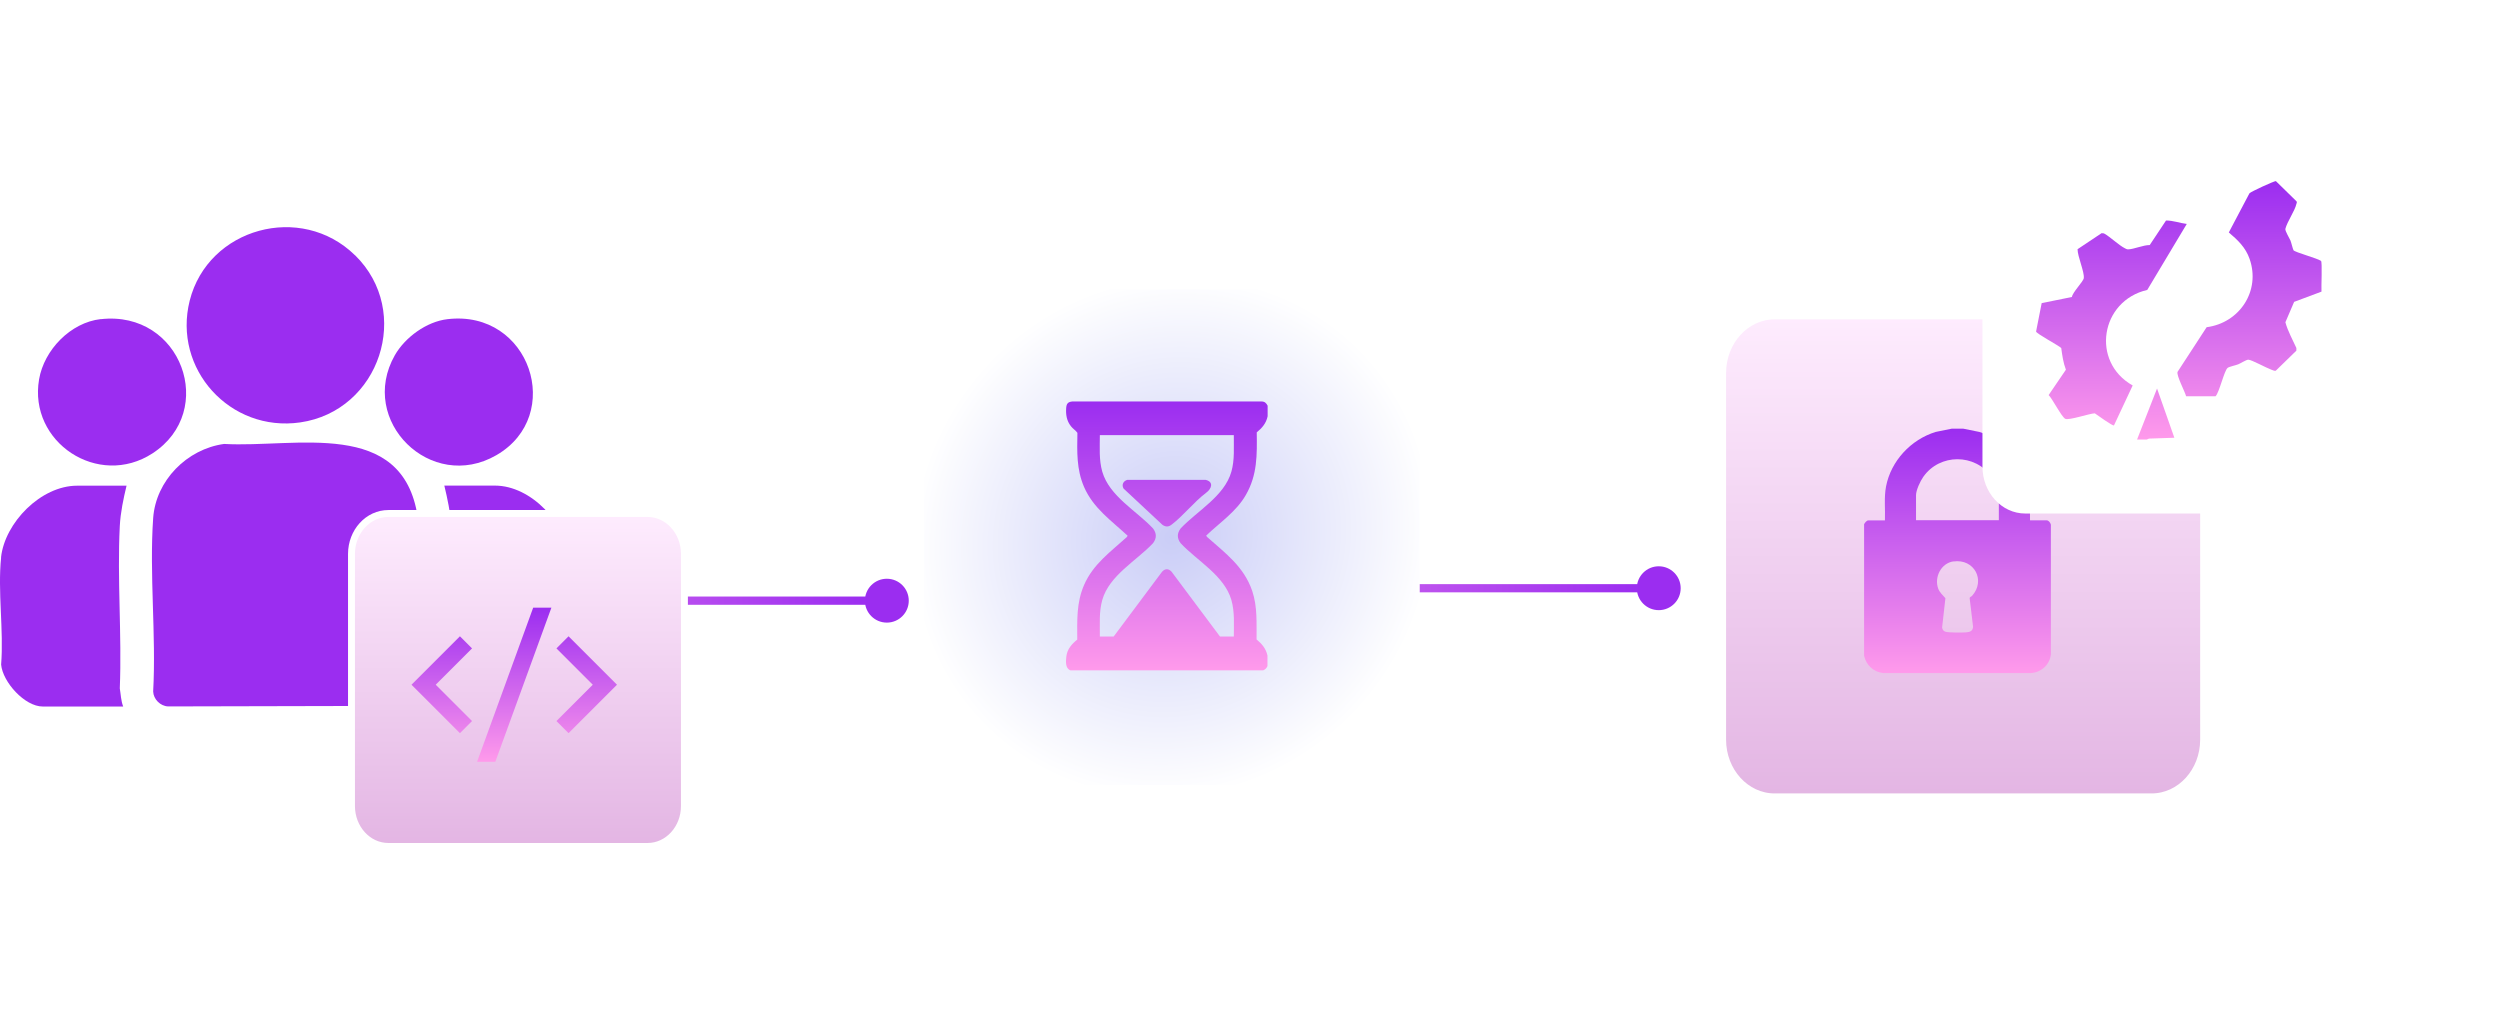 <svg width="247" height="101" viewBox="0 0 247 101" fill="none" xmlns="http://www.w3.org/2000/svg">
<g filter="url(#filter0_d_1306_20738)">
<path d="M212.573 31.054H175.339C172.412 31.054 170.039 33.657 170.039 36.868V73.074C170.039 76.285 172.412 78.888 175.339 78.888H212.573C215.5 78.888 217.873 76.285 217.873 73.074V36.868C217.873 33.657 215.5 31.054 212.573 31.054Z" fill="url(#paint0_linear_1306_20738)"/>
<path d="M212.573 31.054H175.339C172.412 31.054 170.039 33.657 170.039 36.868V73.074C170.039 76.285 172.412 78.888 175.339 78.888H212.573C215.5 78.888 217.873 76.285 217.873 73.074V36.868C217.873 33.657 215.5 31.054 212.573 31.054Z" stroke="white" stroke-width="0.994" stroke-miterlimit="10"/>
</g>
<path d="M193.979 42.355L195.554 42.675C198.02 43.431 199.982 45.547 200.457 48.05C200.665 49.147 200.527 50.291 200.566 51.407H202.22C202.409 51.407 202.676 51.747 202.627 51.951V64.632C202.528 65.632 201.745 66.389 200.725 66.496H186.024C185.063 66.369 184.39 65.71 184.172 64.797V51.795C184.231 51.669 184.429 51.417 184.578 51.417H186.232C186.272 50.301 186.133 49.156 186.341 48.06C186.827 45.547 188.788 43.431 191.245 42.675L192.82 42.355H193.969H193.979ZM197.485 51.398V48.923C197.485 48.438 197.059 47.536 196.772 47.119C195.148 44.79 191.641 44.79 190.016 47.119C189.729 47.526 189.303 48.428 189.303 48.923V51.398H197.476H197.485ZM193.008 55.463C191.77 55.638 191.086 57.035 191.492 58.151C191.641 58.558 191.948 58.791 192.206 59.102L191.879 62.013C191.928 62.207 191.998 62.343 192.196 62.41C192.503 62.517 193.87 62.508 194.246 62.478C194.623 62.449 194.9 62.362 194.94 61.935L194.603 59.111C194.603 58.976 194.771 58.947 194.841 58.869C196.208 57.346 195.058 55.182 193.008 55.473V55.463Z" fill="url(#paint1_linear_1306_20738)"/>
<g filter="url(#filter1_d_1306_20738)">
<path d="M229.774 12.604H200.093C197.759 12.604 195.867 14.68 195.867 17.239V46.102C195.867 48.661 197.759 50.736 200.093 50.736H229.774C232.107 50.736 233.999 48.661 233.999 46.102V17.239C233.999 14.68 232.107 12.604 229.774 12.604Z" fill="white"/>
</g>
<path d="M211.142 43.425L213.116 38.385L214.826 43.249L212.32 43.334L212.103 43.425H211.142Z" fill="url(#paint2_linear_1306_20738)"/>
<path d="M226.587 24.72C226.777 24.942 228.915 25.502 229.316 25.776C229.454 25.881 229.329 28.417 229.362 28.814L226.659 29.825L225.797 31.84C226.034 32.72 226.508 33.548 226.882 34.382V34.643L224.843 36.631C224.699 36.664 224.521 36.56 224.383 36.514C223.916 36.351 222.469 35.549 222.133 35.536C221.936 35.536 221.384 35.895 221.14 35.992C220.884 36.097 220.259 36.221 220.094 36.344C219.752 36.599 219.285 38.737 218.897 39.154H215.99C215.865 38.678 215.023 37.107 215.141 36.742L218.016 32.328C221.285 31.898 223.357 28.73 222.265 25.594C221.87 24.453 221.107 23.729 220.206 22.966L222.245 19.1C222.39 18.931 224.718 17.868 224.857 17.894L226.889 19.883C226.961 19.974 226.915 20.046 226.889 20.137C226.718 20.873 225.995 21.845 225.791 22.621C225.777 22.855 226.179 23.494 226.297 23.762C226.376 23.951 226.54 24.648 226.6 24.72H226.587Z" fill="url(#paint3_linear_1306_20738)"/>
<path d="M216.049 22.132L212.149 28.645C207.525 29.714 206.551 35.745 210.708 38.085L208.86 42.03C208.741 42.121 207.202 40.993 206.966 40.837C206.426 40.856 204.4 41.56 204.045 41.378C203.69 41.195 202.776 39.402 202.407 39.031L204.111 36.527C203.848 35.836 203.749 35.106 203.65 34.382C203.335 34.102 201.217 32.974 201.164 32.759L201.717 29.949L204.703 29.343C204.775 28.86 205.854 27.797 205.88 27.471C205.939 26.826 205.268 25.359 205.262 24.622L207.636 23.038L207.867 23.058C208.544 23.436 209.307 24.212 209.965 24.544C210.09 24.603 210.142 24.642 210.294 24.635C210.84 24.616 211.767 24.205 212.392 24.212L214.004 21.786C214.694 21.78 215.365 22.041 216.049 22.125V22.132Z" fill="url(#paint4_linear_1306_20738)"/>
<path d="M21.195 58.94C20.971 58.94 20.789 59.122 20.789 59.347C20.789 59.571 20.971 59.753 21.195 59.753V59.347V58.94ZM85.452 59.347C85.452 60.544 86.422 61.514 87.619 61.514C88.816 61.514 89.786 60.544 89.786 59.347C89.786 58.15 88.816 57.18 87.619 57.18C86.422 57.18 85.452 58.15 85.452 59.347ZM21.195 59.347V59.753H87.619V59.347V58.94H21.195V59.347Z" fill="url(#paint5_linear_1306_20738)"/>
<path d="M97.461 57.71C97.237 57.71 97.055 57.892 97.055 58.116C97.055 58.341 97.237 58.523 97.461 58.523V58.116V57.71ZM161.718 58.116C161.718 59.313 162.688 60.283 163.884 60.283C165.081 60.283 166.051 59.313 166.051 58.116C166.051 56.919 165.081 55.949 163.884 55.949C162.688 55.949 161.718 56.919 161.718 58.116ZM97.461 58.116V58.523H163.884V58.116V57.71H97.461V58.116Z" fill="url(#paint6_linear_1306_20738)"/>
<path d="M0.102 55.075C0.472 51.641 4.038 47.986 7.622 47.986H12.503C12.188 49.303 11.91 50.61 11.836 51.963C11.568 57.229 12.049 62.715 11.836 68.009C11.938 68.616 11.947 69.224 12.17 69.804H4.223C2.445 69.804 0.269 67.392 0.111 65.661C0.38 62.292 -0.241 58.379 0.111 55.084L0.102 55.075Z" fill="#9B2DF0"/>
<path d="M22.144 43.862C29.248 44.258 39.797 41.257 41.269 51.079V68.432C41.195 69.04 40.723 69.528 40.167 69.739L16.615 69.795C15.837 69.767 15.161 69.077 15.133 68.322C15.439 62.725 14.744 56.732 15.133 51.19C15.393 47.48 18.467 44.368 22.135 43.862H22.144Z" fill="#9B2DF0"/>
<path d="M35.082 25.22C40.769 30.79 37.527 40.603 29.655 41.735C22.737 42.73 17.041 36.451 18.745 29.694C20.56 22.523 29.738 19.991 35.073 25.22H35.082Z" fill="#9B2DF0"/>
<path d="M44.233 69.795C44.455 69.215 44.464 68.607 44.566 67.999C44.353 62.706 44.835 57.219 44.566 51.954C44.501 50.6 44.214 49.293 43.899 47.977H48.891C52.522 47.977 55.967 51.779 56.291 55.24C56.532 57.846 56.513 62.651 56.31 65.265C56.152 67.199 54.263 69.785 52.188 69.785H44.233V69.795Z" fill="#9B2DF0"/>
<path d="M9.956 31.535C17.93 30.633 21.505 40.603 15.068 44.792C9.715 48.271 2.788 43.696 3.862 37.473C4.362 34.573 6.965 31.867 9.956 31.526V31.535Z" fill="#9B2DF0"/>
<path d="M44.205 31.535C52.373 30.559 55.828 41.045 49.049 44.967C42.584 48.713 35.333 41.579 39.009 35.098C40.019 33.33 42.14 31.775 44.205 31.535Z" fill="#9B2DF0"/>
<g filter="url(#filter2_d_1306_20738)">
<path d="M63.977 50.733H38.372C36.358 50.733 34.727 52.523 34.727 54.732V79.631C34.727 81.839 36.358 83.629 38.372 83.629H63.977C65.99 83.629 67.622 81.839 67.622 79.631V54.732C67.622 52.523 65.99 50.733 63.977 50.733Z" fill="url(#paint7_linear_1306_20738)"/>
<path d="M63.977 50.733H38.372C36.358 50.733 34.727 52.523 34.727 54.732V79.631C34.727 81.839 36.358 83.629 38.372 83.629H63.977C65.99 83.629 67.622 81.839 67.622 79.631V54.732C67.622 52.523 65.99 50.733 63.977 50.733Z" stroke="white" stroke-width="0.684" stroke-miterlimit="10"/>
</g>
<g clip-path="url(#clip0_1306_20738)">
<path d="M60.958 67.651L56.173 72.437L54.977 71.24L58.566 67.651L54.977 64.062L56.173 62.866L60.958 67.651ZM43.049 67.651L46.638 71.24L45.441 72.437L40.656 67.651L45.441 62.866L46.638 64.062L43.049 67.651ZM48.937 75.265H47.136L52.678 60.038H54.478L48.937 75.265Z" fill="url(#paint8_linear_1306_20738)"/>
</g>
<g filter="url(#filter3_di_1306_20738)">
<rect x="91.305" y="28.597" width="48.965" height="48.965" rx="4.277" fill="url(#paint9_radial_1306_20738)"/>
</g>
<path d="M125.242 40.084V41.128C125.098 41.819 124.696 42.285 124.166 42.718C124.198 44.951 124.23 46.926 123.09 48.901C122.158 50.539 120.519 51.631 119.17 52.916L119.25 53.044C121.066 54.651 122.897 55.983 123.716 58.376C124.246 59.95 124.134 61.54 124.15 63.178C124.68 63.612 125.081 64.093 125.226 64.768V65.812C125.13 66.021 125.017 66.133 124.808 66.229H105.757C105.227 66.021 105.307 65.33 105.355 64.864C105.436 64.142 105.886 63.628 106.432 63.194C106.432 61.299 106.335 59.581 107.106 57.798C108.006 55.727 109.725 54.522 111.331 53.061L111.411 52.932C109.789 51.422 108.022 50.218 107.106 48.114C106.351 46.364 106.416 44.645 106.448 42.767C106.287 42.526 105.998 42.365 105.805 42.108C105.388 41.578 105.291 40.968 105.339 40.309C105.371 39.892 105.5 39.715 105.934 39.667H124.648C124.953 39.667 125.114 39.828 125.242 40.084ZM121.933 42.991H108.665C108.665 44.212 108.568 45.416 108.905 46.605C109.612 49.03 112.279 50.459 113.917 52.209C114.287 52.691 114.287 53.189 113.917 53.671C112.263 55.421 109.596 56.851 108.905 59.276C108.568 60.464 108.681 61.669 108.665 62.889H110.03L114.817 56.481C115.122 56.16 115.443 56.16 115.749 56.481L120.535 62.889H121.901C121.901 61.669 121.997 60.464 121.66 59.276C120.953 56.851 118.287 55.421 116.648 53.671C116.279 53.189 116.279 52.691 116.648 52.209C118.303 50.459 120.969 49.03 121.66 46.605C121.997 45.416 121.885 44.212 121.901 42.991H121.933Z" fill="url(#paint10_linear_1306_20738)"/>
<path d="M119.109 47.408C119.944 47.601 119.719 48.291 119.157 48.693C117.968 49.592 116.924 50.941 115.768 51.825C115.462 52.065 115.189 52.081 114.852 51.857L111.013 48.275C110.788 47.906 110.981 47.521 111.382 47.408H119.109Z" fill="url(#paint11_linear_1306_20738)"/>
<g filter="url(#filter4_dddd_1306_20738)">
<path d="M134.469 63.699L126.574 77.364C125.476 79.261 126.846 81.641 129.042 81.641H144.823C147.019 81.641 148.389 79.269 147.291 77.364L139.396 63.699C138.298 61.802 135.558 61.802 134.46 63.699H134.469Z" fill="#D34227"/>
</g>
<path d="M137.002 68.444C137.45 68.444 138.056 68.532 138.073 69.024C138.073 69.182 138.047 69.419 138.021 69.63C137.889 70.605 137.529 72.958 137.327 74.724H136.686C136.51 73.055 136.15 70.71 136.001 69.665C135.966 69.489 135.922 69.182 135.922 69.024C135.922 68.567 136.528 68.453 137.002 68.453V68.444ZM137.02 78.087C136.405 78.087 135.966 77.639 135.966 76.989C135.966 76.339 136.405 75.9 137.02 75.9C137.634 75.9 138.091 76.357 138.091 76.989C138.091 77.621 137.643 78.087 137.02 78.087Z" fill="white"/>
<defs>
<filter id="filter0_d_1306_20738" x="161.591" y="22.604" width="64.733" height="64.733" filterUnits="userSpaceOnUse" color-interpolation-filters="sRGB">
<feFlood flood-opacity="0" result="BackgroundImageFix"/>
<feColorMatrix in="SourceAlpha" type="matrix" values="0 0 0 0 0 0 0 0 0 0 0 0 0 0 0 0 0 0 127 0" result="hardAlpha"/>
<feOffset/>
<feGaussianBlur stdDeviation="3.976"/>
<feComposite in2="hardAlpha" operator="out"/>
<feColorMatrix type="matrix" values="0 0 0 0 0.58 0 0 0 0 0.216 0 0 0 0 1 0 0 0 1 0"/>
<feBlend mode="normal" in2="BackgroundImageFix" result="effect1_dropShadow_1306_20738"/>
<feBlend mode="normal" in="SourceGraphic" in2="effect1_dropShadow_1306_20738" result="shape"/>
</filter>
<filter id="filter1_d_1306_20738" x="183.263" y="0" width="63.341" height="63.34" filterUnits="userSpaceOnUse" color-interpolation-filters="sRGB">
<feFlood flood-opacity="0" result="BackgroundImageFix"/>
<feColorMatrix in="SourceAlpha" type="matrix" values="0 0 0 0 0 0 0 0 0 0 0 0 0 0 0 0 0 0 127 0" result="hardAlpha"/>
<feOffset/>
<feGaussianBlur stdDeviation="6.302"/>
<feComposite in2="hardAlpha" operator="out"/>
<feColorMatrix type="matrix" values="0 0 0 0 0.58 0 0 0 0 0.216 0 0 0 0 1 0 0 0 1 0"/>
<feBlend mode="normal" in2="BackgroundImageFix" result="effect1_dropShadow_1306_20738"/>
<feBlend mode="normal" in="SourceGraphic" in2="effect1_dropShadow_1306_20738" result="shape"/>
</filter>
<filter id="filter2_d_1306_20738" x="28.916" y="44.923" width="44.518" height="44.517" filterUnits="userSpaceOnUse" color-interpolation-filters="sRGB">
<feFlood flood-opacity="0" result="BackgroundImageFix"/>
<feColorMatrix in="SourceAlpha" type="matrix" values="0 0 0 0 0 0 0 0 0 0 0 0 0 0 0 0 0 0 127 0" result="hardAlpha"/>
<feOffset/>
<feGaussianBlur stdDeviation="2.734"/>
<feComposite in2="hardAlpha" operator="out"/>
<feColorMatrix type="matrix" values="0 0 0 0 0.58 0 0 0 0 0.216 0 0 0 0 1 0 0 0 1 0"/>
<feBlend mode="normal" in2="BackgroundImageFix" result="effect1_dropShadow_1306_20738"/>
<feBlend mode="normal" in="SourceGraphic" in2="effect1_dropShadow_1306_20738" result="shape"/>
</filter>
<filter id="filter3_di_1306_20738" x="87.944" y="25.236" width="55.686" height="55.686" filterUnits="userSpaceOnUse" color-interpolation-filters="sRGB">
<feFlood flood-opacity="0" result="BackgroundImageFix"/>
<feColorMatrix in="SourceAlpha" type="matrix" values="0 0 0 0 0 0 0 0 0 0 0 0 0 0 0 0 0 0 127 0" result="hardAlpha"/>
<feOffset/>
<feGaussianBlur stdDeviation="1.68"/>
<feComposite in2="hardAlpha" operator="out"/>
<feColorMatrix type="matrix" values="0 0 0 0 0.58 0 0 0 0 0.216 0 0 0 0 1 0 0 0 0.25 0"/>
<feBlend mode="normal" in2="BackgroundImageFix" result="effect1_dropShadow_1306_20738"/>
<feBlend mode="normal" in="SourceGraphic" in2="effect1_dropShadow_1306_20738" result="shape"/>
<feColorMatrix in="SourceAlpha" type="matrix" values="0 0 0 0 0 0 0 0 0 0 0 0 0 0 0 0 0 0 127 0" result="hardAlpha"/>
<feOffset/>
<feGaussianBlur stdDeviation="5.774"/>
<feComposite in2="hardAlpha" operator="arithmetic" k2="-1" k3="1"/>
<feColorMatrix type="matrix" values="0 0 0 0 1 0 0 0 0 1 0 0 0 0 1 0 0 0 0.39 0"/>
<feBlend mode="normal" in2="shape" result="effect2_innerShadow_1306_20738"/>
</filter>
<filter id="filter4_dddd_1306_20738" x="112.696" y="59.278" width="48.473" height="67.333" filterUnits="userSpaceOnUse" color-interpolation-filters="sRGB">
<feFlood flood-opacity="0" result="BackgroundImageFix"/>
<feColorMatrix in="SourceAlpha" type="matrix" values="0 0 0 0 0 0 0 0 0 0 0 0 0 0 0 0 0 0 127 0" result="hardAlpha"/>
<feOffset dy="1.499"/>
<feGaussianBlur stdDeviation="2.249"/>
<feColorMatrix type="matrix" values="0 0 0 0 0 0 0 0 0 0 0 0 0 0 0 0 0 0 0.05 0"/>
<feBlend mode="normal" in2="BackgroundImageFix" result="effect1_dropShadow_1306_20738"/>
<feColorMatrix in="SourceAlpha" type="matrix" values="0 0 0 0 0 0 0 0 0 0 0 0 0 0 0 0 0 0 127 0" result="hardAlpha"/>
<feOffset dy="7.495"/>
<feGaussianBlur stdDeviation="3.748"/>
<feColorMatrix type="matrix" values="0 0 0 0 0 0 0 0 0 0 0 0 0 0 0 0 0 0 0.04 0"/>
<feBlend mode="normal" in2="effect1_dropShadow_1306_20738" result="effect2_dropShadow_1306_20738"/>
<feColorMatrix in="SourceAlpha" type="matrix" values="0 0 0 0 0 0 0 0 0 0 0 0 0 0 0 0 0 0 127 0" result="hardAlpha"/>
<feOffset dy="17.988"/>
<feGaussianBlur stdDeviation="5.247"/>
<feColorMatrix type="matrix" values="0 0 0 0 0 0 0 0 0 0 0 0 0 0 0 0 0 0 0.03 0"/>
<feBlend mode="normal" in2="effect2_dropShadow_1306_20738" result="effect3_dropShadow_1306_20738"/>
<feColorMatrix in="SourceAlpha" type="matrix" values="0 0 0 0 0 0 0 0 0 0 0 0 0 0 0 0 0 0 127 0" result="hardAlpha"/>
<feOffset dy="31.48"/>
<feGaussianBlur stdDeviation="6.746"/>
<feColorMatrix type="matrix" values="0 0 0 0 0 0 0 0 0 0 0 0 0 0 0 0 0 0 0.01 0"/>
<feBlend mode="normal" in2="effect3_dropShadow_1306_20738" result="effect4_dropShadow_1306_20738"/>
<feBlend mode="normal" in="SourceGraphic" in2="effect4_dropShadow_1306_20738" result="shape"/>
</filter>
<linearGradient id="paint0_linear_1306_20738" x1="193.956" y1="31.054" x2="193.956" y2="78.888" gradientUnits="userSpaceOnUse">
<stop stop-color="#FEECFE"/>
<stop offset="1" stop-color="#E3B5E3"/>
</linearGradient>
<linearGradient id="paint1_linear_1306_20738" x1="193.402" y1="42.355" x2="193.402" y2="66.496" gradientUnits="userSpaceOnUse">
<stop stop-color="#9B2DF0"/>
<stop offset="1" stop-color="#FF9AEB"/>
</linearGradient>
<linearGradient id="paint2_linear_1306_20738" x1="215.273" y1="17.894" x2="215.273" y2="43.425" gradientUnits="userSpaceOnUse">
<stop stop-color="#9B2DF0"/>
<stop offset="1" stop-color="#FF9AEB"/>
</linearGradient>
<linearGradient id="paint3_linear_1306_20738" x1="215.273" y1="17.894" x2="215.273" y2="43.425" gradientUnits="userSpaceOnUse">
<stop stop-color="#9B2DF0"/>
<stop offset="1" stop-color="#FF9AEB"/>
</linearGradient>
<linearGradient id="paint4_linear_1306_20738" x1="215.273" y1="17.894" x2="215.273" y2="43.425" gradientUnits="userSpaceOnUse">
<stop stop-color="#9B2DF0"/>
<stop offset="1" stop-color="#FF9AEB"/>
</linearGradient>
<linearGradient id="paint5_linear_1306_20738" x1="22.081" y1="59.847" x2="85.848" y2="59.847" gradientUnits="userSpaceOnUse">
<stop stop-color="#FF9AEB"/>
<stop offset="1" stop-color="#9B2DF0"/>
</linearGradient>
<linearGradient id="paint6_linear_1306_20738" x1="98.347" y1="58.616" x2="162.113" y2="58.616" gradientUnits="userSpaceOnUse">
<stop stop-color="#FF9AEB"/>
<stop offset="1" stop-color="#9B2DF0"/>
</linearGradient>
<linearGradient id="paint7_linear_1306_20738" x1="51.175" y1="50.733" x2="51.175" y2="83.629" gradientUnits="userSpaceOnUse">
<stop stop-color="#FEECFE"/>
<stop offset="1" stop-color="#E3B5E3"/>
</linearGradient>
<linearGradient id="paint8_linear_1306_20738" x1="50.807" y1="60.038" x2="50.807" y2="75.265" gradientUnits="userSpaceOnUse">
<stop stop-color="#9B2DF0"/>
<stop offset="1" stop-color="#FF9AEB"/>
</linearGradient>
<radialGradient id="paint9_radial_1306_20738" cx="0" cy="0" r="1" gradientTransform="matrix(-18.446 -17.075 17.927 -19.298 115.787 53.079)" gradientUnits="userSpaceOnUse">
<stop stop-color="#CACDF7"/>
<stop offset="1" stop-color="white"/>
</radialGradient>
<linearGradient id="paint10_linear_1306_20738" x1="115.281" y1="39.667" x2="115.281" y2="66.229" gradientUnits="userSpaceOnUse">
<stop stop-color="#9B2DF0"/>
<stop offset="1" stop-color="#FF9AEB"/>
</linearGradient>
<linearGradient id="paint11_linear_1306_20738" x1="115.281" y1="39.667" x2="115.281" y2="66.229" gradientUnits="userSpaceOnUse">
<stop stop-color="#9B2DF0"/>
<stop offset="1" stop-color="#FF9AEB"/>
</linearGradient>
<clipPath id="clip0_1306_20738">
<rect width="20.302" height="20.302" fill="white" transform="translate(40.656 57.503)"/>
</clipPath>
</defs>
</svg>

